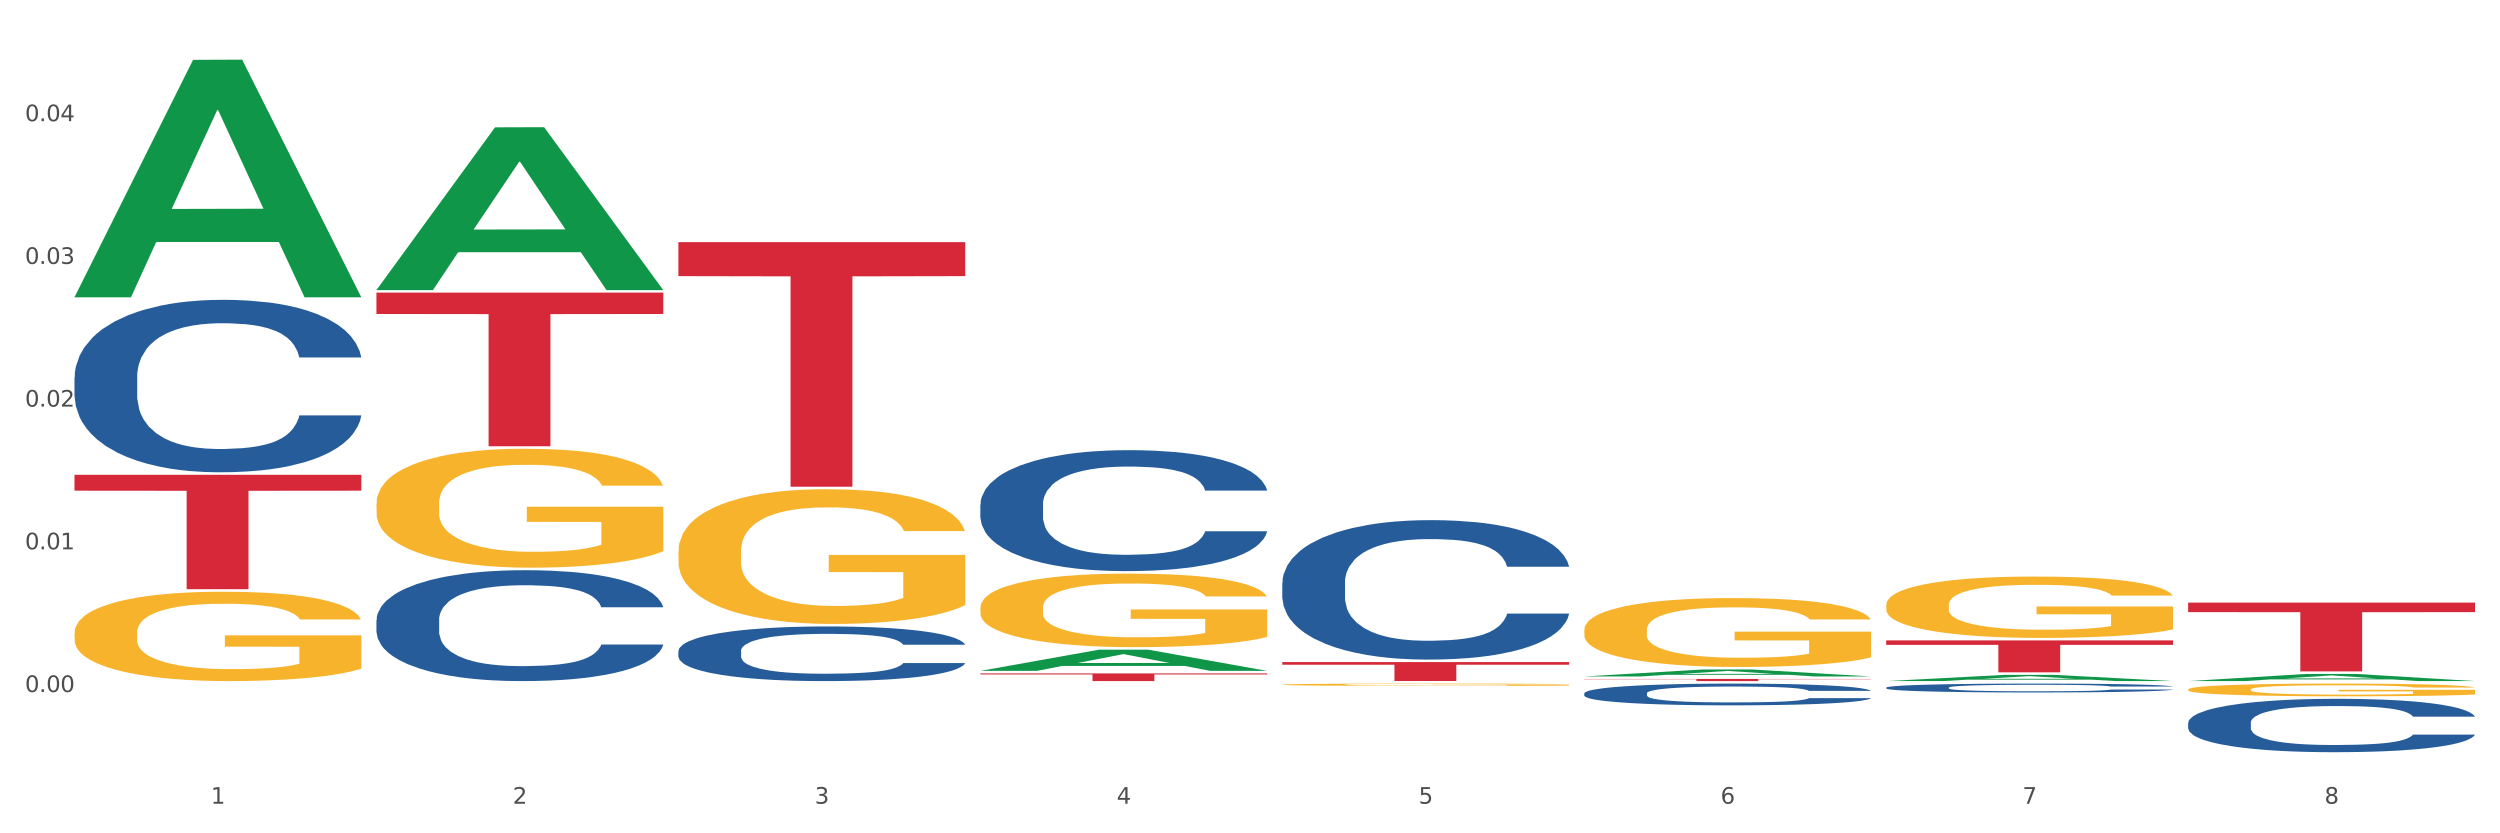 <?xml version="1.0" encoding="utf-8" standalone="no"?>
<!DOCTYPE svg PUBLIC "-//W3C//DTD SVG 1.1//EN"
  "http://www.w3.org/Graphics/SVG/1.1/DTD/svg11.dtd">
<svg xmlns:xlink="http://www.w3.org/1999/xlink" width="1080pt" height="360pt" viewBox="0 0 1080 360" xmlns="http://www.w3.org/2000/svg" version="1.1">
 <rect x="0" y="0" width="1080" height="360" fill="#333333" stroke="none"/>
 <defs>
  <style type="text/css">*{stroke-linejoin: round; stroke-linecap: butt}</style>
 </defs>
 <g id="figure_1">
  <g id="patch_1">
   <path d="M 0 360 
L 1080 360 
L 1080 0 
L 0 0 
z
" style="fill: #ffffff; stroke: #ffffff; stroke-linejoin: miter"/>
  </g>
  <g id="axes_1">
   <g id="matplotlib.axis_1">
    <g id="xtick_1">
     <g id="text_1">
      <!-- 1 -->
      <g style="fill: #4d4d4d" transform="translate(91.082 347.204) scale(0.096 -0.096)">
       <defs>
        <path id="DejaVuSans-31" d="M 794 531 
L 1825 531 
L 1825 4091 
L 703 3866 
L 703 4441 
L 1819 4666 
L 2450 4666 
L 2450 531 
L 3481 531 
L 3481 0 
L 794 0 
L 794 531 
z
" transform="scale(0.016)"/>
       </defs>
       <use xlink:href="#DejaVuSans-31"/>
      </g>
     </g>
    </g>
    <g id="xtick_2">
     <g id="text_2">
      <!-- 2 -->
      <g style="fill: #4d4d4d" transform="translate(221.525 347.204) scale(0.096 -0.096)">
       <defs>
        <path id="DejaVuSans-32" d="M 1228 531 
L 3431 531 
L 3431 0 
L 469 0 
L 469 531 
Q 828 903 1448 1529 
Q 2069 2156 2228 2338 
Q 2531 2678 2651 2914 
Q 2772 3150 2772 3378 
Q 2772 3750 2511 3984 
Q 2250 4219 1831 4219 
Q 1534 4219 1204 4116 
Q 875 4013 500 3803 
L 500 4441 
Q 881 4594 1212 4672 
Q 1544 4750 1819 4750 
Q 2544 4750 2975 4387 
Q 3406 4025 3406 3419 
Q 3406 3131 3298 2873 
Q 3191 2616 2906 2266 
Q 2828 2175 2409 1742 
Q 1991 1309 1228 531 
z
" transform="scale(0.016)"/>
       </defs>
       <use xlink:href="#DejaVuSans-32"/>
      </g>
     </g>
    </g>
    <g id="xtick_3">
     <g id="text_3">
      <!-- 3 -->
      <g style="fill: #4d4d4d" transform="translate(351.968 347.204) scale(0.096 -0.096)">
       <defs>
        <path id="DejaVuSans-33" d="M 2597 2516 
Q 3050 2419 3304 2112 
Q 3559 1806 3559 1356 
Q 3559 666 3084 287 
Q 2609 -91 1734 -91 
Q 1441 -91 1130 -33 
Q 819 25 488 141 
L 488 750 
Q 750 597 1062 519 
Q 1375 441 1716 441 
Q 2309 441 2620 675 
Q 2931 909 2931 1356 
Q 2931 1769 2642 2001 
Q 2353 2234 1838 2234 
L 1294 2234 
L 1294 2753 
L 1863 2753 
Q 2328 2753 2575 2939 
Q 2822 3125 2822 3475 
Q 2822 3834 2567 4026 
Q 2313 4219 1838 4219 
Q 1578 4219 1281 4162 
Q 984 4106 628 3988 
L 628 4550 
Q 988 4650 1302 4700 
Q 1616 4750 1894 4750 
Q 2613 4750 3031 4423 
Q 3450 4097 3450 3541 
Q 3450 3153 3228 2886 
Q 3006 2619 2597 2516 
z
" transform="scale(0.016)"/>
       </defs>
       <use xlink:href="#DejaVuSans-33"/>
      </g>
     </g>
    </g>
    <g id="xtick_4">
     <g id="text_4">
      <!-- 4 -->
      <g style="fill: #4d4d4d" transform="translate(482.412 347.204) scale(0.096 -0.096)">
       <defs>
        <path id="DejaVuSans-34" d="M 2419 4116 
L 825 1625 
L 2419 1625 
L 2419 4116 
z
M 2253 4666 
L 3047 4666 
L 3047 1625 
L 3713 1625 
L 3713 1100 
L 3047 1100 
L 3047 0 
L 2419 0 
L 2419 1100 
L 313 1100 
L 313 1709 
L 2253 4666 
z
" transform="scale(0.016)"/>
       </defs>
       <use xlink:href="#DejaVuSans-34"/>
      </g>
     </g>
    </g>
    <g id="xtick_5">
     <g id="text_5">
      <!-- 5 -->
      <g style="fill: #4d4d4d" transform="translate(612.855 347.204) scale(0.096 -0.096)">
       <defs>
        <path id="DejaVuSans-35" d="M 691 4666 
L 3169 4666 
L 3169 4134 
L 1269 4134 
L 1269 2991 
Q 1406 3038 1543 3061 
Q 1681 3084 1819 3084 
Q 2600 3084 3056 2656 
Q 3513 2228 3513 1497 
Q 3513 744 3044 326 
Q 2575 -91 1722 -91 
Q 1428 -91 1123 -41 
Q 819 9 494 109 
L 494 744 
Q 775 591 1075 516 
Q 1375 441 1709 441 
Q 2250 441 2565 725 
Q 2881 1009 2881 1497 
Q 2881 1984 2565 2268 
Q 2250 2553 1709 2553 
Q 1456 2553 1204 2497 
Q 953 2441 691 2322 
L 691 4666 
z
" transform="scale(0.016)"/>
       </defs>
       <use xlink:href="#DejaVuSans-35"/>
      </g>
     </g>
    </g>
    <g id="xtick_6">
     <g id="text_6">
      <!-- 6 -->
      <g style="fill: #4d4d4d" transform="translate(743.299 347.204) scale(0.096 -0.096)">
       <defs>
        <path id="DejaVuSans-36" d="M 2113 2584 
Q 1688 2584 1439 2293 
Q 1191 2003 1191 1497 
Q 1191 994 1439 701 
Q 1688 409 2113 409 
Q 2538 409 2786 701 
Q 3034 994 3034 1497 
Q 3034 2003 2786 2293 
Q 2538 2584 2113 2584 
z
M 3366 4563 
L 3366 3988 
Q 3128 4100 2886 4159 
Q 2644 4219 2406 4219 
Q 1781 4219 1451 3797 
Q 1122 3375 1075 2522 
Q 1259 2794 1537 2939 
Q 1816 3084 2150 3084 
Q 2853 3084 3261 2657 
Q 3669 2231 3669 1497 
Q 3669 778 3244 343 
Q 2819 -91 2113 -91 
Q 1303 -91 875 529 
Q 447 1150 447 2328 
Q 447 3434 972 4092 
Q 1497 4750 2381 4750 
Q 2619 4750 2861 4703 
Q 3103 4656 3366 4563 
z
" transform="scale(0.016)"/>
       </defs>
       <use xlink:href="#DejaVuSans-36"/>
      </g>
     </g>
    </g>
    <g id="xtick_7">
     <g id="text_7">
      <!-- 7 -->
      <g style="fill: #4d4d4d" transform="translate(873.742 347.204) scale(0.096 -0.096)">
       <defs>
        <path id="DejaVuSans-37" d="M 525 4666 
L 3525 4666 
L 3525 4397 
L 1831 0 
L 1172 0 
L 2766 4134 
L 525 4134 
L 525 4666 
z
" transform="scale(0.016)"/>
       </defs>
       <use xlink:href="#DejaVuSans-37"/>
      </g>
     </g>
    </g>
    <g id="xtick_8">
     <g id="text_8">
      <!-- 8 -->
      <g style="fill: #4d4d4d" transform="translate(1004.185 347.204) scale(0.096 -0.096)">
       <defs>
        <path id="DejaVuSans-38" d="M 2034 2216 
Q 1584 2216 1326 1975 
Q 1069 1734 1069 1313 
Q 1069 891 1326 650 
Q 1584 409 2034 409 
Q 2484 409 2743 651 
Q 3003 894 3003 1313 
Q 3003 1734 2745 1975 
Q 2488 2216 2034 2216 
z
M 1403 2484 
Q 997 2584 770 2862 
Q 544 3141 544 3541 
Q 544 4100 942 4425 
Q 1341 4750 2034 4750 
Q 2731 4750 3128 4425 
Q 3525 4100 3525 3541 
Q 3525 3141 3298 2862 
Q 3072 2584 2669 2484 
Q 3125 2378 3379 2068 
Q 3634 1759 3634 1313 
Q 3634 634 3220 271 
Q 2806 -91 2034 -91 
Q 1263 -91 848 271 
Q 434 634 434 1313 
Q 434 1759 690 2068 
Q 947 2378 1403 2484 
z
M 1172 3481 
Q 1172 3119 1398 2916 
Q 1625 2713 2034 2713 
Q 2441 2713 2670 2916 
Q 2900 3119 2900 3481 
Q 2900 3844 2670 4047 
Q 2441 4250 2034 4250 
Q 1625 4250 1398 4047 
Q 1172 3844 1172 3481 
z
" transform="scale(0.016)"/>
       </defs>
       <use xlink:href="#DejaVuSans-38"/>
      </g>
     </g>
    </g>
    <g id="xtick_9"/>
    <g id="xtick_10"/>
    <g id="xtick_11"/>
    <g id="xtick_12"/>
    <g id="xtick_13"/>
    <g id="xtick_14"/>
    <g id="xtick_15"/>
   </g>
   <g id="matplotlib.axis_2">
    <g id="ytick_1">
     <g id="text_9">
      <!-- 0.00 -->
      <g style="fill: #4d4d4d" transform="translate(10.8 298.958) scale(0.096 -0.096)">
       <defs>
        <path id="DejaVuSans-30" d="M 2034 4250 
Q 1547 4250 1301 3770 
Q 1056 3291 1056 2328 
Q 1056 1369 1301 889 
Q 1547 409 2034 409 
Q 2525 409 2770 889 
Q 3016 1369 3016 2328 
Q 3016 3291 2770 3770 
Q 2525 4250 2034 4250 
z
M 2034 4750 
Q 2819 4750 3233 4129 
Q 3647 3509 3647 2328 
Q 3647 1150 3233 529 
Q 2819 -91 2034 -91 
Q 1250 -91 836 529 
Q 422 1150 422 2328 
Q 422 3509 836 4129 
Q 1250 4750 2034 4750 
z
" transform="scale(0.016)"/>
        <path id="DejaVuSans-2e" d="M 684 794 
L 1344 794 
L 1344 0 
L 684 0 
L 684 794 
z
" transform="scale(0.016)"/>
       </defs>
       <use xlink:href="#DejaVuSans-30"/>
       <use xlink:href="#DejaVuSans-2e" transform="translate(63.623 0)"/>
       <use xlink:href="#DejaVuSans-30" transform="translate(95.41 0)"/>
       <use xlink:href="#DejaVuSans-30" transform="translate(159.033 0)"/>
      </g>
     </g>
    </g>
    <g id="ytick_2">
     <g id="text_10">
      <!-- 0.01 -->
      <g style="fill: #4d4d4d" transform="translate(10.8 237.31) scale(0.096 -0.096)">
       <use xlink:href="#DejaVuSans-30"/>
       <use xlink:href="#DejaVuSans-2e" transform="translate(63.623 0)"/>
       <use xlink:href="#DejaVuSans-30" transform="translate(95.41 0)"/>
       <use xlink:href="#DejaVuSans-31" transform="translate(159.033 0)"/>
      </g>
     </g>
    </g>
    <g id="ytick_3">
     <g id="text_11">
      <!-- 0.02 -->
      <g style="fill: #4d4d4d" transform="translate(10.8 175.661) scale(0.096 -0.096)">
       <use xlink:href="#DejaVuSans-30"/>
       <use xlink:href="#DejaVuSans-2e" transform="translate(63.623 0)"/>
       <use xlink:href="#DejaVuSans-30" transform="translate(95.41 0)"/>
       <use xlink:href="#DejaVuSans-32" transform="translate(159.033 0)"/>
      </g>
     </g>
    </g>
    <g id="ytick_4">
     <g id="text_12">
      <!-- 0.03 -->
      <g style="fill: #4d4d4d" transform="translate(10.8 114.013) scale(0.096 -0.096)">
       <use xlink:href="#DejaVuSans-30"/>
       <use xlink:href="#DejaVuSans-2e" transform="translate(63.623 0)"/>
       <use xlink:href="#DejaVuSans-30" transform="translate(95.41 0)"/>
       <use xlink:href="#DejaVuSans-33" transform="translate(159.033 0)"/>
      </g>
     </g>
    </g>
    <g id="ytick_5">
     <g id="text_13">
      <!-- 0.04 -->
      <g style="fill: #4d4d4d" transform="translate(10.8 52.364) scale(0.096 -0.096)">
       <use xlink:href="#DejaVuSans-30"/>
       <use xlink:href="#DejaVuSans-2e" transform="translate(63.623 0)"/>
       <use xlink:href="#DejaVuSans-30" transform="translate(95.41 0)"/>
       <use xlink:href="#DejaVuSans-34" transform="translate(159.033 0)"/>
      </g>
     </g>
    </g>
    <g id="ytick_6"/>
    <g id="ytick_7"/>
    <g id="ytick_8"/>
    <g id="ytick_9"/>
    <g id="ytick_10"/>
    <g id="ytick_11"/>
   </g>
   <g id="PolyCollection_1">
    <path d="M 32.175 128.25 
L 32.303 128.154 
L 83.404 25.856 
L 104.611 25.759 
L 156.096 128.443 
L 131.567 128.443 
L 120.453 104.532 
L 67.691 104.532 
L 67.307 104.918 
L 56.576 128.443 
L 32.175 128.443 
L 32.175 128.25 
L 74.334 90.262 
L 113.81 90.166 
L 94.263 47.646 
L 94.008 47.453 
L 93.752 47.742 
L 74.206 90.166 
L 74.334 90.262 
L 32.175 128.25 
z
" clip-path="url(#p596eb2e05b)" style="fill: #109648"/>
    <path d="M 162.618 126.412 
L 286.54 126.412 
L 286.54 135.636 
L 237.793 135.698 
L 237.793 192.785 
L 211.071 192.785 
L 211.071 135.698 
L 162.618 135.636 
L 162.618 126.474 
L 162.618 126.412 
z
" clip-path="url(#p596eb2e05b)" style="fill: #d62839"/>
    <path d="M 293.062 104.605 
L 416.983 104.605 
L 416.983 119.288 
L 368.237 119.387 
L 368.237 210.261 
L 341.514 210.261 
L 341.514 119.387 
L 293.062 119.288 
L 293.062 104.704 
L 293.062 104.605 
z
" clip-path="url(#p596eb2e05b)" style="fill: #d62839"/>
    <path d="M 423.505 290.904 
L 547.426 290.904 
L 547.426 291.367 
L 498.68 291.37 
L 498.68 294.233 
L 471.958 294.233 
L 471.958 291.37 
L 423.505 291.367 
L 423.505 290.907 
L 423.505 290.904 
z
" clip-path="url(#p596eb2e05b)" style="fill: #d62839"/>
    <path d="M 553.949 286.024 
L 677.87 286.024 
L 677.87 287.157 
L 629.124 287.165 
L 629.124 294.179 
L 602.401 294.179 
L 602.401 287.165 
L 553.949 287.157 
L 553.949 286.032 
L 553.949 286.024 
z
" clip-path="url(#p596eb2e05b)" style="fill: #d62839"/>
    <path d="M 684.392 293.305 
L 808.313 293.305 
L 808.313 293.434 
L 759.567 293.435 
L 759.567 294.233 
L 732.845 294.233 
L 732.845 293.435 
L 684.392 293.434 
L 684.392 293.306 
L 684.392 293.305 
z
" clip-path="url(#p596eb2e05b)" style="fill: #d62839"/>
    <path d="M 945.279 260.311 
L 1069.2 260.311 
L 1069.2 264.443 
L 1020.454 264.471 
L 1020.454 290.049 
L 993.731 290.049 
L 993.731 264.471 
L 945.279 264.443 
L 945.279 260.339 
L 945.279 260.311 
z
" clip-path="url(#p596eb2e05b)" style="fill: #d62839"/>
    <path d="M 32.175 273.463 
L 32.321 273.428 
L 32.321 272.158 
L 32.614 271.065 
L 34.077 268.42 
L 36.272 266.234 
L 37.881 265.07 
L 39.49 264.118 
L 41.392 263.166 
L 43.733 262.179 
L 47.976 260.733 
L 50.61 259.992 
L 53.828 259.217 
L 59.681 258.088 
L 63.923 257.453 
L 68.313 256.924 
L 75.482 256.29 
L 80.163 256.008 
L 85.138 255.796 
L 91.136 255.655 
L 95.672 255.62 
L 105.621 255.726 
L 114.106 256.043 
L 118.203 256.29 
L 123.47 256.713 
L 126.25 256.995 
L 130.785 257.559 
L 135.467 258.3 
L 138.686 258.934 
L 143.514 260.133 
L 147.172 261.332 
L 150.537 262.813 
L 152.292 263.836 
L 153.609 264.788 
L 154.779 265.881 
L 155.95 267.609 
L 129.615 267.609 
L 128.591 266.375 
L 126.981 265.211 
L 124.64 264.083 
L 122.592 263.378 
L 119.081 262.496 
L 115.862 261.932 
L 112.497 261.509 
L 108.4 261.156 
L 105.182 260.98 
L 100.646 260.839 
L 91.722 260.874 
L 85.723 261.156 
L 81.626 261.509 
L 78.993 261.826 
L 76.652 262.179 
L 74.019 262.672 
L 70.946 263.413 
L 68.752 264.083 
L 66.557 264.929 
L 64.801 265.776 
L 63.192 266.763 
L 61.875 267.821 
L 60.851 268.914 
L 59.973 270.254 
L 59.242 272.476 
L 59.242 277.307 
L 59.534 278.4 
L 60.266 279.846 
L 61.144 280.939 
L 62.607 282.244 
L 63.923 283.125 
L 66.411 284.395 
L 69.19 285.452 
L 71.385 286.122 
L 73.58 286.687 
L 77.384 287.462 
L 81.626 288.097 
L 85.284 288.485 
L 90.259 288.838 
L 93.624 288.979 
L 96.55 289.049 
L 103.719 289.049 
L 108.839 288.944 
L 114.545 288.697 
L 118.934 288.379 
L 122.592 287.991 
L 126.689 287.357 
L 129.322 286.757 
L 129.322 279.387 
L 97.135 279.352 
L 97.135 274.45 
L 156.096 274.45 
L 156.096 288.838 
L 153.609 289.578 
L 150.829 290.248 
L 147.903 290.848 
L 143.514 291.588 
L 138.247 292.294 
L 133.565 292.787 
L 128.591 293.21 
L 122.738 293.598 
L 115.131 293.951 
L 110.449 294.092 
L 104.596 294.198 
L 97.72 294.233 
L 91.722 294.162 
L 85.869 293.986 
L 79.724 293.669 
L 73.726 293.21 
L 69.19 292.752 
L 64.655 292.188 
L 59.827 291.447 
L 56.023 290.742 
L 53.097 290.107 
L 49.878 289.296 
L 46.367 288.238 
L 43.733 287.286 
L 41.392 286.299 
L 38.905 285.029 
L 37.149 283.936 
L 35.394 282.561 
L 34.37 281.538 
L 33.199 279.951 
L 32.321 277.73 
L 32.175 273.463 
z
" clip-path="url(#p596eb2e05b)" style="fill: #f7b32b"/>
    <path d="M 945.279 312.247 
L 945.425 312.225 
L 945.425 311.636 
L 945.865 310.835 
L 947.476 309.36 
L 949.527 308.244 
L 953.042 306.938 
L 954.946 306.39 
L 957.437 305.779 
L 962.563 304.789 
L 968.422 303.946 
L 972.524 303.483 
L 975.6 303.188 
L 982.484 302.661 
L 986.439 302.43 
L 990.541 302.24 
L 994.056 302.114 
L 999.915 301.966 
L 1004.603 301.903 
L 1010.022 301.882 
L 1014.563 301.903 
L 1020.569 301.987 
L 1029.358 302.24 
L 1032.727 302.387 
L 1037.268 302.64 
L 1041.955 302.977 
L 1045.763 303.314 
L 1050.158 303.799 
L 1054.699 304.431 
L 1059.093 305.231 
L 1062.169 305.969 
L 1064.659 306.748 
L 1066.856 307.696 
L 1068.468 308.728 
L 1069.2 309.592 
L 1042.394 309.592 
L 1041.662 308.813 
L 1040.197 307.97 
L 1038.732 307.401 
L 1037.121 306.938 
L 1034.631 306.411 
L 1032.434 306.074 
L 1028.772 305.674 
L 1025.403 305.421 
L 1022.62 305.274 
L 1019.251 305.147 
L 1012.073 305.021 
L 1006.946 305.021 
L 1003.724 305.063 
L 999.769 305.168 
L 996.4 305.316 
L 992.445 305.568 
L 989.369 305.842 
L 986.293 306.2 
L 984.535 306.453 
L 981.899 306.917 
L 980.141 307.296 
L 977.797 307.949 
L 976.479 308.412 
L 974.135 309.613 
L 973.11 310.498 
L 972.67 311.109 
L 972.377 311.783 
L 972.377 315.069 
L 973.256 316.544 
L 973.989 317.176 
L 975.16 317.892 
L 977.358 318.819 
L 980.58 319.725 
L 983.949 320.378 
L 986.732 320.778 
L 989.369 321.073 
L 992.006 321.305 
L 995.228 321.516 
L 997.865 321.642 
L 1001.82 321.768 
L 1006.507 321.832 
L 1010.169 321.832 
L 1017.639 321.726 
L 1021.008 321.621 
L 1024.231 321.474 
L 1027.746 321.242 
L 1030.53 320.989 
L 1032.141 320.799 
L 1034.777 320.399 
L 1036.828 319.978 
L 1038.586 319.493 
L 1039.758 319.072 
L 1041.076 318.44 
L 1042.101 317.724 
L 1042.394 317.345 
L 1069.2 317.345 
L 1068.614 318.103 
L 1067.589 318.84 
L 1065.538 319.83 
L 1063.927 320.399 
L 1061.437 321.094 
L 1058.8 321.684 
L 1055.138 322.337 
L 1051.769 322.822 
L 1048.254 323.243 
L 1044.445 323.622 
L 1037.561 324.149 
L 1035.07 324.296 
L 1029.797 324.549 
L 1025.696 324.697 
L 1019.69 324.844 
L 1013.538 324.928 
L 1007.093 324.95 
L 1001.38 324.907 
L 995.082 324.781 
L 991.127 324.655 
L 986.732 324.465 
L 981.606 324.17 
L 976.772 323.812 
L 972.231 323.391 
L 967.983 322.906 
L 964.028 322.358 
L 958.901 321.452 
L 955.093 320.568 
L 952.31 319.746 
L 950.406 319.051 
L 948.501 318.166 
L 947.476 317.555 
L 945.865 316.081 
L 945.279 314.711 
L 945.279 312.247 
z
" clip-path="url(#p596eb2e05b)" style="fill: #255c99"/>
    <path d="M 814.835 297.033 
L 814.982 297.03 
L 814.982 296.932 
L 815.421 296.799 
L 817.033 296.554 
L 819.083 296.368 
L 822.599 296.151 
L 824.503 296.06 
L 826.993 295.959 
L 832.12 295.794 
L 837.979 295.654 
L 842.08 295.577 
L 845.157 295.528 
L 852.041 295.441 
L 855.996 295.402 
L 860.097 295.371 
L 863.613 295.35 
L 869.472 295.325 
L 874.159 295.315 
L 879.579 295.311 
L 884.12 295.315 
L 890.126 295.329 
L 898.914 295.371 
L 902.283 295.395 
L 906.824 295.437 
L 911.512 295.493 
L 915.32 295.549 
L 919.714 295.63 
L 924.255 295.735 
L 928.65 295.868 
L 931.726 295.99 
L 934.216 296.12 
L 936.413 296.277 
L 938.024 296.449 
L 938.757 296.592 
L 911.951 296.592 
L 911.219 296.463 
L 909.754 296.323 
L 908.289 296.228 
L 906.678 296.151 
L 904.188 296.064 
L 901.99 296.008 
L 898.328 295.941 
L 894.959 295.899 
L 892.176 295.875 
L 888.807 295.854 
L 881.63 295.833 
L 876.503 295.833 
L 873.28 295.84 
L 869.326 295.857 
L 865.957 295.882 
L 862.002 295.924 
L 858.926 295.969 
L 855.849 296.029 
L 854.092 296.071 
L 851.455 296.148 
L 849.697 296.211 
L 847.354 296.319 
L 846.035 296.396 
L 843.692 296.596 
L 842.666 296.743 
L 842.227 296.844 
L 841.934 296.956 
L 841.934 297.503 
L 842.813 297.748 
L 843.545 297.853 
L 844.717 297.972 
L 846.914 298.126 
L 850.137 298.276 
L 853.506 298.385 
L 856.289 298.451 
L 858.926 298.5 
L 861.562 298.539 
L 864.785 298.574 
L 867.421 298.595 
L 871.376 298.616 
L 876.064 298.626 
L 879.726 298.626 
L 887.196 298.609 
L 890.565 298.591 
L 893.788 298.567 
L 897.303 298.528 
L 900.086 298.486 
L 901.697 298.455 
L 904.334 298.388 
L 906.385 298.318 
L 908.142 298.238 
L 909.314 298.168 
L 910.633 298.063 
L 911.658 297.944 
L 911.951 297.881 
L 938.757 297.881 
L 938.171 298.007 
L 937.145 298.129 
L 935.095 298.294 
L 933.483 298.388 
L 930.993 298.504 
L 928.357 298.602 
L 924.695 298.71 
L 921.326 298.791 
L 917.81 298.861 
L 914.002 298.924 
L 907.117 299.011 
L 904.627 299.036 
L 899.354 299.078 
L 895.252 299.102 
L 889.247 299.127 
L 883.095 299.141 
L 876.65 299.144 
L 870.937 299.137 
L 864.638 299.116 
L 860.683 299.095 
L 856.289 299.064 
L 851.162 299.015 
L 846.328 298.955 
L 841.788 298.885 
L 837.54 298.805 
L 833.585 298.714 
L 828.458 298.563 
L 824.649 298.416 
L 821.866 298.28 
L 819.962 298.164 
L 818.058 298.017 
L 817.033 297.916 
L 815.421 297.671 
L 814.835 297.443 
L 814.835 297.033 
z
" clip-path="url(#p596eb2e05b)" style="fill: #255c99"/>
    <path d="M 684.392 299.532 
L 684.538 299.523 
L 684.538 299.283 
L 684.978 298.957 
L 686.589 298.356 
L 688.64 297.902 
L 692.155 297.37 
L 694.06 297.147 
L 696.55 296.898 
L 701.677 296.495 
L 707.536 296.152 
L 711.637 295.963 
L 714.713 295.843 
L 721.598 295.629 
L 725.553 295.534 
L 729.654 295.457 
L 733.169 295.406 
L 739.029 295.346 
L 743.716 295.32 
L 749.136 295.311 
L 753.677 295.32 
L 759.682 295.354 
L 768.471 295.457 
L 771.84 295.517 
L 776.381 295.62 
L 781.068 295.757 
L 784.877 295.895 
L 789.271 296.092 
L 793.812 296.349 
L 798.206 296.675 
L 801.282 296.975 
L 803.772 297.293 
L 805.97 297.679 
L 807.581 298.099 
L 808.313 298.451 
L 781.508 298.451 
L 780.775 298.133 
L 779.31 297.79 
L 777.846 297.559 
L 776.234 297.37 
L 773.744 297.155 
L 771.547 297.018 
L 767.885 296.855 
L 764.516 296.752 
L 761.733 296.692 
L 758.364 296.641 
L 751.186 296.589 
L 746.06 296.589 
L 742.837 296.606 
L 738.882 296.649 
L 735.513 296.709 
L 731.558 296.812 
L 728.482 296.924 
L 725.406 297.07 
L 723.648 297.173 
L 721.012 297.361 
L 719.254 297.516 
L 716.91 297.782 
L 715.592 297.97 
L 713.248 298.459 
L 712.223 298.82 
L 711.784 299.068 
L 711.491 299.343 
L 711.491 300.681 
L 712.369 301.281 
L 713.102 301.539 
L 714.274 301.83 
L 716.471 302.208 
L 719.693 302.577 
L 723.062 302.843 
L 725.846 303.006 
L 728.482 303.126 
L 731.119 303.22 
L 734.341 303.306 
L 736.978 303.357 
L 740.933 303.409 
L 745.62 303.434 
L 749.282 303.434 
L 756.753 303.392 
L 760.122 303.349 
L 763.344 303.289 
L 766.86 303.194 
L 769.643 303.091 
L 771.254 303.014 
L 773.891 302.851 
L 775.941 302.68 
L 777.699 302.482 
L 778.871 302.311 
L 780.189 302.053 
L 781.215 301.762 
L 781.508 301.607 
L 808.313 301.607 
L 807.727 301.916 
L 806.702 302.216 
L 804.651 302.62 
L 803.04 302.851 
L 800.55 303.134 
L 797.913 303.374 
L 794.251 303.64 
L 790.882 303.838 
L 787.367 304.009 
L 783.558 304.164 
L 776.674 304.378 
L 774.184 304.438 
L 768.91 304.541 
L 764.809 304.601 
L 758.803 304.661 
L 752.651 304.695 
L 746.206 304.704 
L 740.493 304.687 
L 734.195 304.635 
L 730.24 304.584 
L 725.846 304.507 
L 720.719 304.387 
L 715.885 304.241 
L 711.344 304.069 
L 707.096 303.872 
L 703.141 303.649 
L 698.015 303.28 
L 694.206 302.92 
L 691.423 302.585 
L 689.519 302.302 
L 687.615 301.942 
L 686.589 301.693 
L 684.978 301.093 
L 684.392 300.535 
L 684.392 299.532 
z
" clip-path="url(#p596eb2e05b)" style="fill: #255c99"/>
    <path d="M 553.949 251.769 
L 554.095 251.714 
L 554.095 250.173 
L 554.535 248.082 
L 556.146 244.231 
L 558.196 241.315 
L 561.712 237.904 
L 563.616 236.473 
L 566.106 234.878 
L 571.233 232.292 
L 577.092 230.091 
L 581.194 228.88 
L 584.27 228.11 
L 591.154 226.735 
L 595.109 226.129 
L 599.211 225.634 
L 602.726 225.304 
L 608.585 224.919 
L 613.273 224.754 
L 618.692 224.699 
L 623.233 224.754 
L 629.239 224.974 
L 638.028 225.634 
L 641.397 226.019 
L 645.937 226.68 
L 650.625 227.56 
L 654.433 228.44 
L 658.828 229.706 
L 663.368 231.356 
L 667.763 233.447 
L 670.839 235.373 
L 673.329 237.409 
L 675.526 239.884 
L 677.137 242.58 
L 677.87 244.836 
L 651.064 244.836 
L 650.332 242.801 
L 648.867 240.6 
L 647.402 239.114 
L 645.791 237.904 
L 643.301 236.528 
L 641.104 235.648 
L 637.442 234.602 
L 634.073 233.942 
L 631.289 233.557 
L 627.92 233.227 
L 620.743 232.897 
L 615.616 232.897 
L 612.394 233.007 
L 608.439 233.282 
L 605.07 233.667 
L 601.115 234.327 
L 598.039 235.043 
L 594.963 235.978 
L 593.205 236.638 
L 590.568 237.849 
L 588.811 238.839 
L 586.467 240.545 
L 585.149 241.755 
L 582.805 244.891 
L 581.78 247.202 
L 581.34 248.798 
L 581.047 250.558 
L 581.047 259.142 
L 581.926 262.993 
L 582.658 264.644 
L 583.83 266.514 
L 586.027 268.935 
L 589.25 271.301 
L 592.619 273.007 
L 595.402 274.052 
L 598.039 274.822 
L 600.675 275.428 
L 603.898 275.978 
L 606.535 276.308 
L 610.489 276.638 
L 615.177 276.803 
L 618.839 276.803 
L 626.309 276.528 
L 629.678 276.253 
L 632.901 275.868 
L 636.416 275.262 
L 639.199 274.602 
L 640.811 274.107 
L 643.447 273.062 
L 645.498 271.961 
L 647.256 270.696 
L 648.428 269.595 
L 649.746 267.945 
L 650.771 266.074 
L 651.064 265.084 
L 677.87 265.084 
L 677.284 267.064 
L 676.259 268.99 
L 674.208 271.576 
L 672.597 273.062 
L 670.106 274.877 
L 667.47 276.418 
L 663.808 278.124 
L 660.439 279.389 
L 656.923 280.489 
L 653.115 281.48 
L 646.23 282.855 
L 643.74 283.24 
L 638.467 283.901 
L 634.366 284.286 
L 628.36 284.671 
L 622.208 284.891 
L 615.763 284.946 
L 610.05 284.836 
L 603.751 284.506 
L 599.797 284.176 
L 595.402 283.681 
L 590.275 282.91 
L 585.442 281.975 
L 580.901 280.875 
L 576.653 279.609 
L 572.698 278.179 
L 567.571 275.813 
L 563.763 273.502 
L 560.98 271.356 
L 559.075 269.54 
L 557.171 267.23 
L 556.146 265.634 
L 554.535 261.782 
L 553.949 258.206 
L 553.949 251.769 
z
" clip-path="url(#p596eb2e05b)" style="fill: #255c99"/>
    <path d="M 423.505 217.948 
L 423.652 217.9 
L 423.652 216.564 
L 424.091 214.75 
L 425.702 211.41 
L 427.753 208.881 
L 431.269 205.922 
L 433.173 204.682 
L 435.663 203.298 
L 440.79 201.055 
L 446.649 199.146 
L 450.75 198.097 
L 453.826 197.428 
L 460.711 196.236 
L 464.666 195.711 
L 468.767 195.281 
L 472.283 194.995 
L 478.142 194.661 
L 482.829 194.518 
L 488.249 194.47 
L 492.79 194.518 
L 498.795 194.709 
L 507.584 195.281 
L 510.953 195.615 
L 515.494 196.188 
L 520.181 196.951 
L 523.99 197.715 
L 528.384 198.812 
L 532.925 200.244 
L 537.319 202.057 
L 540.395 203.727 
L 542.886 205.493 
L 545.083 207.64 
L 546.694 209.979 
L 547.426 211.935 
L 520.621 211.935 
L 519.888 210.169 
L 518.424 208.261 
L 516.959 206.972 
L 515.348 205.922 
L 512.857 204.729 
L 510.66 203.966 
L 506.998 203.059 
L 503.629 202.487 
L 500.846 202.153 
L 497.477 201.866 
L 490.3 201.58 
L 485.173 201.58 
L 481.95 201.675 
L 477.995 201.914 
L 474.626 202.248 
L 470.671 202.821 
L 467.595 203.441 
L 464.519 204.252 
L 462.762 204.825 
L 460.125 205.875 
L 458.367 206.734 
L 456.024 208.213 
L 454.705 209.263 
L 452.362 211.983 
L 451.336 213.987 
L 450.897 215.371 
L 450.604 216.898 
L 450.604 224.342 
L 451.483 227.682 
L 452.215 229.114 
L 453.387 230.736 
L 455.584 232.836 
L 458.807 234.888 
L 462.176 236.367 
L 464.959 237.274 
L 467.595 237.942 
L 470.232 238.467 
L 473.455 238.944 
L 476.091 239.23 
L 480.046 239.517 
L 484.733 239.66 
L 488.395 239.66 
L 495.866 239.421 
L 499.235 239.183 
L 502.457 238.849 
L 505.973 238.324 
L 508.756 237.751 
L 510.367 237.321 
L 513.004 236.415 
L 515.055 235.46 
L 516.812 234.363 
L 517.984 233.409 
L 519.302 231.977 
L 520.328 230.355 
L 520.621 229.496 
L 547.426 229.496 
L 546.84 231.213 
L 545.815 232.884 
L 543.764 235.126 
L 542.153 236.415 
L 539.663 237.99 
L 537.026 239.326 
L 533.364 240.805 
L 529.995 241.903 
L 526.48 242.857 
L 522.671 243.716 
L 515.787 244.909 
L 513.297 245.243 
L 508.024 245.815 
L 503.922 246.149 
L 497.917 246.484 
L 491.764 246.674 
L 485.319 246.722 
L 479.607 246.627 
L 473.308 246.34 
L 469.353 246.054 
L 464.959 245.625 
L 459.832 244.957 
L 454.998 244.145 
L 450.457 243.191 
L 446.209 242.093 
L 442.255 240.853 
L 437.128 238.801 
L 433.319 236.797 
L 430.536 234.936 
L 428.632 233.361 
L 426.728 231.357 
L 425.702 229.973 
L 424.091 226.632 
L 423.505 223.531 
L 423.505 217.948 
z
" clip-path="url(#p596eb2e05b)" style="fill: #255c99"/>
    <path d="M 293.062 281.233 
L 293.208 281.211 
L 293.208 280.608 
L 293.648 279.789 
L 295.259 278.279 
L 297.31 277.137 
L 300.825 275.8 
L 302.729 275.24 
L 305.22 274.614 
L 310.346 273.601 
L 316.205 272.739 
L 320.307 272.264 
L 323.383 271.963 
L 330.267 271.424 
L 334.222 271.187 
L 338.324 270.992 
L 341.839 270.863 
L 347.698 270.712 
L 352.386 270.648 
L 357.806 270.626 
L 362.346 270.648 
L 368.352 270.734 
L 377.141 270.992 
L 380.51 271.143 
L 385.051 271.402 
L 389.738 271.747 
L 393.546 272.092 
L 397.941 272.588 
L 402.482 273.235 
L 406.876 274.054 
L 409.952 274.808 
L 412.442 275.606 
L 414.639 276.576 
L 416.251 277.633 
L 416.983 278.517 
L 390.177 278.517 
L 389.445 277.719 
L 387.98 276.857 
L 386.515 276.274 
L 384.904 275.8 
L 382.414 275.261 
L 380.217 274.916 
L 376.555 274.507 
L 373.186 274.248 
L 370.403 274.097 
L 367.034 273.968 
L 359.856 273.838 
L 354.729 273.838 
L 351.507 273.881 
L 347.552 273.989 
L 344.183 274.14 
L 340.228 274.399 
L 337.152 274.679 
L 334.076 275.046 
L 332.318 275.304 
L 329.682 275.779 
L 327.924 276.167 
L 325.58 276.835 
L 324.262 277.309 
L 321.918 278.538 
L 320.893 279.444 
L 320.453 280.069 
L 320.16 280.759 
L 320.16 284.122 
L 321.039 285.631 
L 321.772 286.278 
L 322.944 287.011 
L 325.141 287.959 
L 328.363 288.886 
L 331.732 289.555 
L 334.515 289.964 
L 337.152 290.266 
L 339.789 290.503 
L 343.011 290.719 
L 345.648 290.848 
L 349.603 290.978 
L 354.29 291.042 
L 357.952 291.042 
L 365.422 290.934 
L 368.791 290.827 
L 372.014 290.676 
L 375.529 290.439 
L 378.313 290.18 
L 379.924 289.986 
L 382.56 289.576 
L 384.611 289.145 
L 386.369 288.649 
L 387.541 288.218 
L 388.859 287.571 
L 389.884 286.838 
L 390.177 286.45 
L 416.983 286.45 
L 416.397 287.226 
L 415.372 287.981 
L 413.321 288.994 
L 411.71 289.576 
L 409.22 290.288 
L 406.583 290.891 
L 402.921 291.56 
L 399.552 292.056 
L 396.037 292.487 
L 392.228 292.875 
L 385.344 293.414 
L 382.853 293.565 
L 377.58 293.823 
L 373.479 293.974 
L 367.473 294.125 
L 361.321 294.211 
L 354.876 294.233 
L 349.163 294.19 
L 342.865 294.061 
L 338.91 293.931 
L 334.515 293.737 
L 329.389 293.435 
L 324.555 293.069 
L 320.014 292.638 
L 315.766 292.142 
L 311.811 291.581 
L 306.684 290.654 
L 302.876 289.749 
L 300.093 288.908 
L 298.189 288.197 
L 296.284 287.291 
L 295.259 286.666 
L 293.648 285.157 
L 293.062 283.755 
L 293.062 281.233 
z
" clip-path="url(#p596eb2e05b)" style="fill: #255c99"/>
    <path d="M 162.618 267.851 
L 162.765 267.807 
L 162.765 266.582 
L 163.204 264.92 
L 164.816 261.857 
L 166.866 259.538 
L 170.382 256.826 
L 172.286 255.688 
L 174.776 254.419 
L 179.903 252.363 
L 185.762 250.613 
L 189.863 249.65 
L 192.94 249.038 
L 199.824 247.944 
L 203.779 247.463 
L 207.88 247.069 
L 211.396 246.806 
L 217.255 246.5 
L 221.942 246.369 
L 227.362 246.325 
L 231.903 246.369 
L 237.909 246.544 
L 246.697 247.069 
L 250.066 247.375 
L 254.607 247.9 
L 259.295 248.6 
L 263.103 249.3 
L 267.497 250.307 
L 272.038 251.619 
L 276.433 253.282 
L 279.509 254.813 
L 281.999 256.432 
L 284.196 258.401 
L 285.807 260.544 
L 286.54 262.338 
L 259.734 262.338 
L 259.002 260.719 
L 257.537 258.969 
L 256.072 257.788 
L 254.461 256.826 
L 251.971 255.732 
L 249.773 255.032 
L 246.111 254.2 
L 242.742 253.675 
L 239.959 253.369 
L 236.59 253.107 
L 229.413 252.844 
L 224.286 252.844 
L 221.064 252.932 
L 217.109 253.15 
L 213.74 253.457 
L 209.785 253.982 
L 206.709 254.55 
L 203.633 255.294 
L 201.875 255.819 
L 199.238 256.782 
L 197.48 257.569 
L 195.137 258.926 
L 193.818 259.888 
L 191.475 262.382 
L 190.449 264.22 
L 190.01 265.488 
L 189.717 266.888 
L 189.717 273.714 
L 190.596 276.776 
L 191.328 278.089 
L 192.5 279.576 
L 194.697 281.501 
L 197.92 283.383 
L 201.289 284.739 
L 204.072 285.57 
L 206.709 286.183 
L 209.345 286.664 
L 212.568 287.102 
L 215.204 287.364 
L 219.159 287.627 
L 223.847 287.758 
L 227.509 287.758 
L 234.979 287.539 
L 238.348 287.32 
L 241.571 287.014 
L 245.086 286.533 
L 247.869 286.008 
L 249.48 285.614 
L 252.117 284.783 
L 254.168 283.908 
L 255.926 282.901 
L 257.097 282.026 
L 258.416 280.714 
L 259.441 279.226 
L 259.734 278.439 
L 286.54 278.439 
L 285.954 280.014 
L 284.928 281.545 
L 282.878 283.601 
L 281.266 284.783 
L 278.776 286.227 
L 276.14 287.452 
L 272.478 288.808 
L 269.109 289.814 
L 265.593 290.689 
L 261.785 291.477 
L 254.9 292.57 
L 252.41 292.877 
L 247.137 293.402 
L 243.035 293.708 
L 237.03 294.014 
L 230.878 294.189 
L 224.433 294.233 
L 218.72 294.146 
L 212.421 293.883 
L 208.466 293.62 
L 204.072 293.227 
L 198.945 292.614 
L 194.111 291.87 
L 189.571 290.995 
L 185.323 289.989 
L 181.368 288.852 
L 176.241 286.97 
L 172.432 285.133 
L 169.649 283.426 
L 167.745 281.983 
L 165.841 280.145 
L 164.816 278.876 
L 163.204 275.814 
L 162.618 272.97 
L 162.618 267.851 
z
" clip-path="url(#p596eb2e05b)" style="fill: #255c99"/>
    <path d="M 32.175 162.999 
L 32.321 162.931 
L 32.321 161.026 
L 32.761 158.44 
L 34.372 153.677 
L 36.423 150.071 
L 39.938 145.852 
L 41.843 144.083 
L 44.333 142.109 
L 49.46 138.911 
L 55.319 136.19 
L 59.42 134.693 
L 62.496 133.74 
L 69.381 132.039 
L 73.336 131.291 
L 77.437 130.678 
L 80.953 130.27 
L 86.812 129.794 
L 91.499 129.589 
L 96.919 129.521 
L 101.46 129.589 
L 107.465 129.862 
L 116.254 130.678 
L 119.623 131.154 
L 124.164 131.971 
L 128.851 133.06 
L 132.66 134.148 
L 137.054 135.713 
L 141.595 137.755 
L 145.989 140.34 
L 149.065 142.722 
L 151.555 145.239 
L 153.753 148.301 
L 155.364 151.636 
L 156.096 154.425 
L 129.291 154.425 
L 128.558 151.908 
L 127.093 149.186 
L 125.629 147.349 
L 124.017 145.852 
L 121.527 144.151 
L 119.33 143.062 
L 115.668 141.769 
L 112.299 140.953 
L 109.516 140.476 
L 106.147 140.068 
L 98.969 139.66 
L 93.843 139.66 
L 90.62 139.796 
L 86.665 140.136 
L 83.296 140.613 
L 79.341 141.429 
L 76.265 142.314 
L 73.189 143.47 
L 71.431 144.287 
L 68.795 145.784 
L 67.037 147.009 
L 64.693 149.118 
L 63.375 150.615 
L 61.031 154.493 
L 60.006 157.351 
L 59.567 159.325 
L 59.274 161.502 
L 59.274 172.117 
L 60.152 176.88 
L 60.885 178.921 
L 62.057 181.235 
L 64.254 184.229 
L 67.476 187.154 
L 70.845 189.264 
L 73.629 190.557 
L 76.265 191.509 
L 78.902 192.258 
L 82.124 192.938 
L 84.761 193.346 
L 88.716 193.755 
L 93.403 193.959 
L 97.065 193.959 
L 104.536 193.619 
L 107.905 193.278 
L 111.127 192.802 
L 114.643 192.054 
L 117.426 191.237 
L 119.037 190.625 
L 121.674 189.332 
L 123.724 187.971 
L 125.482 186.406 
L 126.654 185.045 
L 127.972 183.004 
L 128.998 180.69 
L 129.291 179.465 
L 156.096 179.465 
L 155.51 181.915 
L 154.485 184.297 
L 152.434 187.495 
L 150.823 189.332 
L 148.333 191.577 
L 145.696 193.483 
L 142.034 195.592 
L 138.665 197.157 
L 135.15 198.518 
L 131.341 199.743 
L 124.457 201.444 
L 121.967 201.92 
L 116.693 202.736 
L 112.592 203.213 
L 106.586 203.689 
L 100.434 203.961 
L 93.989 204.029 
L 88.276 203.893 
L 81.978 203.485 
L 78.023 203.077 
L 73.629 202.464 
L 68.502 201.512 
L 63.668 200.355 
L 59.127 198.994 
L 54.879 197.429 
L 50.924 195.66 
L 45.798 192.734 
L 41.989 189.876 
L 39.206 187.222 
L 37.302 184.977 
L 35.398 182.119 
L 34.372 180.146 
L 32.761 175.383 
L 32.175 170.96 
L 32.175 162.999 
z
" clip-path="url(#p596eb2e05b)" style="fill: #255c99"/>
    <path d="M 32.175 205.107 
L 156.096 205.107 
L 156.096 211.977 
L 107.35 212.024 
L 107.35 254.542 
L 80.628 254.542 
L 80.628 212.024 
L 32.175 211.977 
L 32.175 205.154 
L 32.175 205.107 
z
" clip-path="url(#p596eb2e05b)" style="fill: #d62839"/>
    <path d="M 945.279 297.849 
L 945.425 297.844 
L 945.425 297.664 
L 945.718 297.508 
L 947.181 297.132 
L 949.375 296.821 
L 950.985 296.655 
L 952.594 296.52 
L 954.496 296.385 
L 956.837 296.244 
L 961.08 296.039 
L 963.713 295.933 
L 966.932 295.823 
L 972.784 295.662 
L 977.027 295.572 
L 981.416 295.497 
L 988.585 295.407 
L 993.267 295.366 
L 998.242 295.336 
L 1004.24 295.316 
L 1008.776 295.311 
L 1018.724 295.326 
L 1027.21 295.371 
L 1031.307 295.407 
L 1036.574 295.467 
L 1039.354 295.507 
L 1043.889 295.587 
L 1048.571 295.692 
L 1051.79 295.783 
L 1056.618 295.953 
L 1060.275 296.124 
L 1063.64 296.334 
L 1065.396 296.48 
L 1066.713 296.615 
L 1067.883 296.771 
L 1069.054 297.017 
L 1042.719 297.017 
L 1041.694 296.841 
L 1040.085 296.676 
L 1037.744 296.515 
L 1035.696 296.415 
L 1032.185 296.289 
L 1028.966 296.209 
L 1025.601 296.149 
L 1021.504 296.099 
L 1018.285 296.074 
L 1013.75 296.054 
L 1004.825 296.059 
L 998.827 296.099 
L 994.73 296.149 
L 992.097 296.194 
L 989.756 296.244 
L 987.122 296.314 
L 984.05 296.42 
L 981.855 296.515 
L 979.661 296.635 
L 977.905 296.756 
L 976.296 296.896 
L 974.979 297.047 
L 973.955 297.202 
L 973.077 297.393 
L 972.345 297.709 
L 972.345 298.396 
L 972.638 298.552 
L 973.37 298.757 
L 974.247 298.913 
L 975.71 299.098 
L 977.027 299.224 
L 979.514 299.404 
L 982.294 299.555 
L 984.489 299.65 
L 986.683 299.73 
L 990.487 299.841 
L 994.73 299.931 
L 998.388 299.986 
L 1003.362 300.036 
L 1006.727 300.056 
L 1009.653 300.066 
L 1016.822 300.066 
L 1021.943 300.051 
L 1027.649 300.016 
L 1032.038 299.971 
L 1035.696 299.916 
L 1039.792 299.826 
L 1042.426 299.74 
L 1042.426 298.692 
L 1010.239 298.687 
L 1010.239 297.99 
L 1069.2 297.99 
L 1069.2 300.036 
L 1066.713 300.142 
L 1063.933 300.237 
L 1061.007 300.322 
L 1056.618 300.427 
L 1051.351 300.528 
L 1046.669 300.598 
L 1041.694 300.658 
L 1035.842 300.713 
L 1028.234 300.764 
L 1023.553 300.784 
L 1017.7 300.799 
L 1010.824 300.804 
L 1004.825 300.794 
L 998.973 300.769 
L 992.828 300.723 
L 986.83 300.658 
L 982.294 300.593 
L 977.759 300.513 
L 972.931 300.407 
L 969.127 300.307 
L 966.201 300.217 
L 962.982 300.101 
L 959.47 299.951 
L 956.837 299.816 
L 954.496 299.675 
L 952.009 299.495 
L 950.253 299.339 
L 948.498 299.143 
L 947.473 298.998 
L 946.303 298.772 
L 945.425 298.456 
L 945.279 297.849 
z
" clip-path="url(#p596eb2e05b)" style="fill: #f7b32b"/>
    <path d="M 814.835 276.662 
L 938.757 276.662 
L 938.757 278.579 
L 890.01 278.592 
L 890.01 290.456 
L 863.288 290.456 
L 863.288 278.592 
L 814.835 278.579 
L 814.835 276.675 
L 814.835 276.662 
z
" clip-path="url(#p596eb2e05b)" style="fill: #d62839"/>
    <path d="M 684.392 292.221 
L 684.52 292.219 
L 735.621 289.215 
L 756.828 289.212 
L 808.313 292.227 
L 783.784 292.227 
L 772.67 291.525 
L 719.908 291.525 
L 719.524 291.536 
L 708.793 292.227 
L 684.392 292.227 
L 684.392 292.221 
L 726.551 291.106 
L 766.027 291.103 
L 746.48 289.855 
L 746.225 289.849 
L 745.969 289.858 
L 726.423 291.103 
L 726.551 291.106 
L 684.392 292.221 
z
" clip-path="url(#p596eb2e05b)" style="fill: #109648"/>
    <path d="M 162.618 217.608 
L 162.765 217.561 
L 162.765 215.872 
L 163.057 214.417 
L 164.52 210.897 
L 166.715 207.988 
L 168.324 206.439 
L 169.934 205.173 
L 171.836 203.906 
L 174.177 202.592 
L 178.419 200.668 
L 181.053 199.682 
L 184.272 198.65 
L 190.124 197.148 
L 194.367 196.304 
L 198.756 195.6 
L 205.925 194.755 
L 210.607 194.38 
L 215.581 194.098 
L 221.58 193.91 
L 226.115 193.863 
L 236.064 194.004 
L 244.55 194.427 
L 248.646 194.755 
L 253.913 195.318 
L 256.693 195.694 
L 261.229 196.444 
L 265.91 197.43 
L 269.129 198.274 
L 273.957 199.87 
L 277.615 201.465 
L 280.98 203.436 
L 282.736 204.797 
L 284.052 206.064 
L 285.223 207.519 
L 286.393 209.818 
L 260.058 209.818 
L 259.034 208.176 
L 257.425 206.627 
L 255.084 205.126 
L 253.036 204.187 
L 249.524 203.014 
L 246.305 202.263 
L 242.94 201.7 
L 238.844 201.231 
L 235.625 200.996 
L 231.09 200.808 
L 222.165 200.855 
L 216.166 201.231 
L 212.07 201.7 
L 209.436 202.122 
L 207.095 202.592 
L 204.462 203.249 
L 201.389 204.234 
L 199.195 205.126 
L 197 206.252 
L 195.245 207.378 
L 193.635 208.692 
L 192.319 210.1 
L 191.294 211.554 
L 190.417 213.338 
L 189.685 216.294 
L 189.685 222.723 
L 189.978 224.177 
L 190.709 226.101 
L 191.587 227.556 
L 193.05 229.292 
L 194.367 230.465 
L 196.854 232.155 
L 199.634 233.563 
L 201.828 234.454 
L 204.023 235.205 
L 207.827 236.237 
L 212.07 237.082 
L 215.727 237.598 
L 220.702 238.067 
L 224.067 238.255 
L 226.993 238.349 
L 234.162 238.349 
L 239.283 238.208 
L 244.989 237.88 
L 249.378 237.457 
L 253.036 236.941 
L 257.132 236.097 
L 259.766 235.299 
L 259.766 225.491 
L 227.578 225.444 
L 227.578 218.922 
L 286.54 218.922 
L 286.54 238.067 
L 284.052 239.053 
L 281.273 239.944 
L 278.346 240.742 
L 273.957 241.728 
L 268.69 242.666 
L 264.008 243.323 
L 259.034 243.886 
L 253.182 244.402 
L 245.574 244.872 
L 240.892 245.059 
L 235.04 245.2 
L 228.164 245.247 
L 222.165 245.153 
L 216.313 244.919 
L 210.168 244.496 
L 204.169 243.886 
L 199.634 243.276 
L 195.098 242.525 
L 190.27 241.54 
L 186.466 240.601 
L 183.54 239.757 
L 180.321 238.677 
L 176.81 237.27 
L 174.177 236.003 
L 171.836 234.689 
L 169.348 232.999 
L 167.593 231.545 
L 165.837 229.715 
L 164.813 228.354 
L 163.643 226.242 
L 162.765 223.286 
L 162.618 217.608 
z
" clip-path="url(#p596eb2e05b)" style="fill: #f7b32b"/>
    <path d="M 293.062 238.237 
L 293.208 238.184 
L 293.208 236.271 
L 293.501 234.623 
L 294.964 230.636 
L 297.158 227.34 
L 298.768 225.586 
L 300.377 224.15 
L 302.279 222.715 
L 304.62 221.227 
L 308.863 219.047 
L 311.496 217.931 
L 314.715 216.761 
L 320.567 215.06 
L 324.81 214.103 
L 329.199 213.306 
L 336.368 212.349 
L 341.05 211.924 
L 346.025 211.605 
L 352.023 211.392 
L 356.559 211.339 
L 366.507 211.499 
L 374.993 211.977 
L 379.09 212.349 
L 384.357 212.987 
L 387.137 213.412 
L 391.672 214.263 
L 396.354 215.379 
L 399.573 216.336 
L 404.401 218.144 
L 408.058 219.951 
L 411.423 222.184 
L 413.179 223.725 
L 414.496 225.16 
L 415.666 226.808 
L 416.837 229.413 
L 390.502 229.413 
L 389.477 227.553 
L 387.868 225.798 
L 385.527 224.097 
L 383.479 223.034 
L 379.968 221.705 
L 376.749 220.855 
L 373.384 220.217 
L 369.287 219.685 
L 366.069 219.419 
L 361.533 219.207 
L 352.608 219.26 
L 346.61 219.685 
L 342.513 220.217 
L 339.88 220.695 
L 337.539 221.227 
L 334.905 221.971 
L 331.833 223.087 
L 329.638 224.097 
L 327.444 225.373 
L 325.688 226.649 
L 324.079 228.137 
L 322.762 229.732 
L 321.738 231.38 
L 320.86 233.4 
L 320.128 236.749 
L 320.128 244.032 
L 320.421 245.68 
L 321.153 247.859 
L 322.03 249.507 
L 323.493 251.474 
L 324.81 252.803 
L 327.297 254.717 
L 330.077 256.311 
L 332.272 257.321 
L 334.466 258.172 
L 338.27 259.341 
L 342.513 260.298 
L 346.171 260.883 
L 351.145 261.415 
L 354.51 261.627 
L 357.436 261.733 
L 364.605 261.733 
L 369.726 261.574 
L 375.432 261.202 
L 379.821 260.723 
L 383.479 260.139 
L 387.576 259.182 
L 390.209 258.278 
L 390.209 247.168 
L 358.022 247.115 
L 358.022 239.726 
L 416.983 239.726 
L 416.983 261.415 
L 414.496 262.531 
L 411.716 263.541 
L 408.79 264.445 
L 404.401 265.561 
L 399.134 266.624 
L 394.452 267.368 
L 389.477 268.006 
L 383.625 268.591 
L 376.017 269.122 
L 371.336 269.335 
L 365.483 269.495 
L 358.607 269.548 
L 352.608 269.441 
L 346.756 269.176 
L 340.611 268.697 
L 334.613 268.006 
L 330.077 267.315 
L 325.542 266.465 
L 320.714 265.348 
L 316.91 264.285 
L 313.984 263.328 
L 310.765 262.106 
L 307.253 260.511 
L 304.62 259.076 
L 302.279 257.587 
L 299.792 255.673 
L 298.036 254.025 
L 296.281 251.952 
L 295.256 250.411 
L 294.086 248.019 
L 293.208 244.67 
L 293.062 238.237 
z
" clip-path="url(#p596eb2e05b)" style="fill: #f7b32b"/>
    <path d="M 423.505 262.484 
L 423.651 262.455 
L 423.651 261.41 
L 423.944 260.511 
L 425.407 258.334 
L 427.602 256.535 
L 429.211 255.577 
L 430.82 254.794 
L 432.722 254.01 
L 435.063 253.198 
L 439.306 252.008 
L 441.94 251.399 
L 445.158 250.76 
L 451.011 249.832 
L 455.254 249.309 
L 459.643 248.874 
L 466.812 248.352 
L 471.494 248.12 
L 476.468 247.945 
L 482.467 247.829 
L 487.002 247.8 
L 496.951 247.887 
L 505.437 248.149 
L 509.533 248.352 
L 514.8 248.7 
L 517.58 248.932 
L 522.115 249.396 
L 526.797 250.006 
L 530.016 250.528 
L 534.844 251.515 
L 538.502 252.501 
L 541.867 253.72 
L 543.622 254.562 
L 544.939 255.345 
L 546.11 256.245 
L 547.28 257.667 
L 520.945 257.667 
L 519.921 256.651 
L 518.312 255.693 
L 515.971 254.765 
L 513.922 254.184 
L 510.411 253.459 
L 507.192 252.995 
L 503.827 252.646 
L 499.731 252.356 
L 496.512 252.211 
L 491.976 252.095 
L 483.052 252.124 
L 477.053 252.356 
L 472.957 252.646 
L 470.323 252.908 
L 467.982 253.198 
L 465.349 253.604 
L 462.276 254.214 
L 460.082 254.765 
L 457.887 255.461 
L 456.131 256.158 
L 454.522 256.97 
L 453.205 257.841 
L 452.181 258.74 
L 451.303 259.843 
L 450.572 261.671 
L 450.572 265.647 
L 450.864 266.547 
L 451.596 267.736 
L 452.474 268.636 
L 453.937 269.71 
L 455.254 270.435 
L 457.741 271.48 
L 460.521 272.35 
L 462.715 272.902 
L 464.91 273.366 
L 468.714 274.004 
L 472.957 274.527 
L 476.614 274.846 
L 481.589 275.136 
L 484.954 275.252 
L 487.88 275.31 
L 495.049 275.31 
L 500.17 275.223 
L 505.875 275.02 
L 510.265 274.759 
L 513.922 274.44 
L 518.019 273.917 
L 520.652 273.424 
L 520.652 267.359 
L 488.465 267.33 
L 488.465 263.296 
L 547.426 263.296 
L 547.426 275.136 
L 544.939 275.746 
L 542.159 276.297 
L 539.233 276.79 
L 534.844 277.4 
L 529.577 277.98 
L 524.895 278.386 
L 519.921 278.734 
L 514.069 279.054 
L 506.461 279.344 
L 501.779 279.46 
L 495.927 279.547 
L 489.05 279.576 
L 483.052 279.518 
L 477.2 279.373 
L 471.055 279.112 
L 465.056 278.734 
L 460.521 278.357 
L 455.985 277.893 
L 451.157 277.284 
L 447.353 276.703 
L 444.427 276.181 
L 441.208 275.513 
L 437.697 274.643 
L 435.063 273.859 
L 432.722 273.047 
L 430.235 272.002 
L 428.48 271.103 
L 426.724 269.971 
L 425.7 269.129 
L 424.529 267.823 
L 423.651 265.995 
L 423.505 262.484 
z
" clip-path="url(#p596eb2e05b)" style="fill: #f7b32b"/>
    <path d="M 553.949 295.768 
L 554.095 295.768 
L 554.095 295.735 
L 554.388 295.707 
L 555.851 295.639 
L 558.045 295.583 
L 559.655 295.553 
L 561.264 295.529 
L 563.166 295.505 
L 565.507 295.479 
L 569.75 295.442 
L 572.383 295.423 
L 575.602 295.403 
L 581.454 295.374 
L 585.697 295.358 
L 590.086 295.345 
L 597.255 295.328 
L 601.937 295.321 
L 606.911 295.316 
L 612.91 295.312 
L 617.445 295.311 
L 627.394 295.314 
L 635.88 295.322 
L 639.977 295.328 
L 645.244 295.339 
L 648.023 295.346 
L 652.559 295.361 
L 657.241 295.38 
L 660.459 295.396 
L 665.287 295.427 
L 668.945 295.458 
L 672.31 295.496 
L 674.066 295.522 
L 675.383 295.546 
L 676.553 295.574 
L 677.724 295.618 
L 651.388 295.618 
L 650.364 295.587 
L 648.755 295.557 
L 646.414 295.528 
L 644.366 295.51 
L 640.854 295.487 
L 637.636 295.473 
L 634.271 295.462 
L 630.174 295.453 
L 626.955 295.449 
L 622.42 295.445 
L 613.495 295.446 
L 607.497 295.453 
L 603.4 295.462 
L 600.767 295.47 
L 598.426 295.479 
L 595.792 295.492 
L 592.72 295.511 
L 590.525 295.528 
L 588.331 295.55 
L 586.575 295.571 
L 584.965 295.597 
L 583.649 295.624 
L 582.625 295.652 
L 581.747 295.686 
L 581.015 295.743 
L 581.015 295.867 
L 581.308 295.895 
L 582.039 295.932 
L 582.917 295.96 
L 584.38 295.993 
L 585.697 296.016 
L 588.184 296.049 
L 590.964 296.076 
L 593.159 296.093 
L 595.353 296.107 
L 599.157 296.127 
L 603.4 296.144 
L 607.058 296.153 
L 612.032 296.162 
L 615.397 296.166 
L 618.323 296.168 
L 625.492 296.168 
L 630.613 296.165 
L 636.319 296.159 
L 640.708 296.151 
L 644.366 296.141 
L 648.462 296.125 
L 651.096 296.109 
L 651.096 295.92 
L 618.908 295.919 
L 618.908 295.794 
L 677.87 295.794 
L 677.87 296.162 
L 675.383 296.181 
L 672.603 296.199 
L 669.677 296.214 
L 665.287 296.233 
L 660.02 296.251 
L 655.339 296.264 
L 650.364 296.275 
L 644.512 296.284 
L 636.904 296.294 
L 632.222 296.297 
L 626.37 296.3 
L 619.494 296.301 
L 613.495 296.299 
L 607.643 296.294 
L 601.498 296.286 
L 595.5 296.275 
L 590.964 296.263 
L 586.429 296.248 
L 581.6 296.229 
L 577.796 296.211 
L 574.87 296.195 
L 571.652 296.174 
L 568.14 296.147 
L 565.507 296.123 
L 563.166 296.097 
L 560.679 296.065 
L 558.923 296.037 
L 557.167 296.002 
L 556.143 295.975 
L 554.973 295.935 
L 554.095 295.878 
L 553.949 295.768 
z
" clip-path="url(#p596eb2e05b)" style="fill: #f7b32b"/>
    <path d="M 684.392 272.122 
L 684.538 272.094 
L 684.538 271.116 
L 684.831 270.273 
L 686.294 268.234 
L 688.489 266.549 
L 690.098 265.652 
L 691.707 264.917 
L 693.609 264.183 
L 695.95 263.422 
L 700.193 262.308 
L 702.827 261.737 
L 706.045 261.139 
L 711.898 260.269 
L 716.14 259.779 
L 720.53 259.372 
L 727.699 258.882 
L 732.38 258.665 
L 737.355 258.502 
L 743.353 258.393 
L 747.889 258.366 
L 757.838 258.447 
L 766.323 258.692 
L 770.42 258.882 
L 775.687 259.209 
L 778.467 259.426 
L 783.002 259.861 
L 787.684 260.432 
L 790.903 260.921 
L 795.731 261.846 
L 799.389 262.77 
L 802.754 263.912 
L 804.509 264.7 
L 805.826 265.434 
L 806.996 266.277 
L 808.167 267.609 
L 781.832 267.609 
L 780.808 266.657 
L 779.198 265.76 
L 776.857 264.89 
L 774.809 264.347 
L 771.298 263.667 
L 768.079 263.232 
L 764.714 262.906 
L 760.617 262.634 
L 757.399 262.498 
L 752.863 262.389 
L 743.939 262.416 
L 737.94 262.634 
L 733.843 262.906 
L 731.21 263.15 
L 728.869 263.422 
L 726.236 263.803 
L 723.163 264.374 
L 720.968 264.89 
L 718.774 265.543 
L 717.018 266.195 
L 715.409 266.956 
L 714.092 267.772 
L 713.068 268.615 
L 712.19 269.648 
L 711.459 271.36 
L 711.459 275.085 
L 711.751 275.928 
L 712.483 277.042 
L 713.361 277.885 
L 714.824 278.891 
L 716.14 279.57 
L 718.628 280.549 
L 721.407 281.365 
L 723.602 281.881 
L 725.797 282.316 
L 729.601 282.914 
L 733.843 283.404 
L 737.501 283.703 
L 742.475 283.974 
L 745.841 284.083 
L 748.767 284.138 
L 755.936 284.138 
L 761.056 284.056 
L 766.762 283.866 
L 771.151 283.621 
L 774.809 283.322 
L 778.906 282.833 
L 781.539 282.371 
L 781.539 276.689 
L 749.352 276.662 
L 749.352 272.883 
L 808.313 272.883 
L 808.313 283.974 
L 805.826 284.545 
L 803.046 285.062 
L 800.12 285.524 
L 795.731 286.095 
L 790.464 286.639 
L 785.782 287.019 
L 780.808 287.345 
L 774.955 287.645 
L 767.348 287.916 
L 762.666 288.025 
L 756.813 288.107 
L 749.937 288.134 
L 743.939 288.079 
L 738.086 287.944 
L 731.941 287.699 
L 725.943 287.345 
L 721.407 286.992 
L 716.872 286.557 
L 712.044 285.986 
L 708.24 285.443 
L 705.314 284.953 
L 702.095 284.328 
L 698.584 283.512 
L 695.95 282.778 
L 693.609 282.017 
L 691.122 281.038 
L 689.366 280.196 
L 687.611 279.135 
L 686.587 278.347 
L 685.416 277.124 
L 684.538 275.411 
L 684.392 272.122 
z
" clip-path="url(#p596eb2e05b)" style="fill: #f7b32b"/>
    <path d="M 162.618 125.201 
L 162.746 125.135 
L 213.848 55.005 
L 235.055 54.939 
L 286.54 125.334 
L 262.011 125.334 
L 250.896 108.941 
L 198.134 108.941 
L 197.751 109.206 
L 187.019 125.334 
L 162.618 125.334 
L 162.618 125.201 
L 204.777 99.159 
L 244.253 99.093 
L 224.707 69.943 
L 224.451 69.811 
L 224.196 70.009 
L 204.649 99.093 
L 204.777 99.159 
L 162.618 125.201 
z
" clip-path="url(#p596eb2e05b)" style="fill: #109648"/>
    <path d="M 814.835 261.322 
L 814.982 261.297 
L 814.982 260.426 
L 815.274 259.675 
L 816.737 257.859 
L 818.932 256.358 
L 820.541 255.559 
L 822.151 254.905 
L 824.053 254.251 
L 826.394 253.573 
L 830.636 252.58 
L 833.27 252.072 
L 836.489 251.539 
L 842.341 250.764 
L 846.584 250.328 
L 850.973 249.965 
L 858.142 249.529 
L 862.824 249.335 
L 867.798 249.19 
L 873.797 249.093 
L 878.332 249.069 
L 888.281 249.142 
L 896.767 249.36 
L 900.863 249.529 
L 906.13 249.82 
L 908.91 250.013 
L 913.446 250.401 
L 918.127 250.909 
L 921.346 251.345 
L 926.174 252.169 
L 929.832 252.992 
L 933.197 254.009 
L 934.953 254.711 
L 936.269 255.365 
L 937.44 256.116 
L 938.61 257.302 
L 912.275 257.302 
L 911.251 256.455 
L 909.642 255.655 
L 907.301 254.881 
L 905.253 254.396 
L 901.741 253.791 
L 898.522 253.403 
L 895.157 253.113 
L 891.061 252.871 
L 887.842 252.75 
L 883.307 252.653 
L 874.382 252.677 
L 868.383 252.871 
L 864.287 253.113 
L 861.653 253.331 
L 859.312 253.573 
L 856.679 253.912 
L 853.606 254.42 
L 851.412 254.881 
L 849.217 255.462 
L 847.462 256.043 
L 845.852 256.721 
L 844.536 257.447 
L 843.511 258.198 
L 842.634 259.118 
L 841.902 260.644 
L 841.902 263.961 
L 842.195 264.712 
L 842.926 265.704 
L 843.804 266.455 
L 845.267 267.351 
L 846.584 267.956 
L 849.071 268.828 
L 851.851 269.555 
L 854.045 270.015 
L 856.24 270.402 
L 860.044 270.935 
L 864.287 271.371 
L 867.944 271.637 
L 872.919 271.879 
L 876.284 271.976 
L 879.21 272.024 
L 886.379 272.024 
L 891.5 271.952 
L 897.206 271.782 
L 901.595 271.564 
L 905.253 271.298 
L 909.349 270.862 
L 911.983 270.451 
L 911.983 265.39 
L 879.795 265.365 
L 879.795 262 
L 938.757 262 
L 938.757 271.879 
L 936.269 272.388 
L 933.49 272.848 
L 930.563 273.259 
L 926.174 273.768 
L 920.907 274.252 
L 916.225 274.591 
L 911.251 274.882 
L 905.399 275.148 
L 897.791 275.39 
L 893.109 275.487 
L 887.257 275.56 
L 880.38 275.584 
L 874.382 275.536 
L 868.53 275.414 
L 862.385 275.197 
L 856.386 274.882 
L 851.851 274.567 
L 847.315 274.18 
L 842.487 273.671 
L 838.683 273.187 
L 835.757 272.751 
L 832.538 272.194 
L 829.027 271.468 
L 826.394 270.814 
L 824.053 270.136 
L 821.565 269.264 
L 819.81 268.513 
L 818.054 267.569 
L 817.03 266.867 
L 815.86 265.777 
L 814.982 264.252 
L 814.835 261.322 
z
" clip-path="url(#p596eb2e05b)" style="fill: #f7b32b"/>
    <path d="M 945.279 294.227 
L 945.407 294.224 
L 996.508 291.13 
L 1017.715 291.128 
L 1069.2 294.233 
L 1044.671 294.233 
L 1033.557 293.51 
L 980.794 293.51 
L 980.411 293.522 
L 969.68 294.233 
L 945.279 294.233 
L 945.279 294.227 
L 987.438 293.078 
L 1026.913 293.075 
L 1007.367 291.789 
L 1007.112 291.784 
L 1006.856 291.792 
L 987.31 293.075 
L 987.438 293.078 
L 945.279 294.227 
z
" clip-path="url(#p596eb2e05b)" style="fill: #109648"/>
    <path d="M 814.835 294.228 
L 814.963 294.225 
L 866.065 291.537 
L 887.272 291.534 
L 938.757 294.233 
L 914.228 294.233 
L 903.113 293.605 
L 850.351 293.605 
L 849.968 293.615 
L 839.236 294.233 
L 814.835 294.233 
L 814.835 294.228 
L 856.994 293.23 
L 896.47 293.227 
L 876.924 292.11 
L 876.668 292.105 
L 876.413 292.112 
L 856.866 293.227 
L 856.994 293.23 
L 814.835 294.228 
z
" clip-path="url(#p596eb2e05b)" style="fill: #109648"/>
    <path d="M 423.505 289.809 
L 423.633 289.8 
L 474.734 280.663 
L 495.942 280.654 
L 547.426 289.826 
L 522.898 289.826 
L 511.783 287.69 
L 459.021 287.69 
L 458.637 287.725 
L 447.906 289.826 
L 423.505 289.826 
L 423.505 289.809 
L 465.664 286.416 
L 505.14 286.407 
L 485.594 282.609 
L 485.338 282.592 
L 485.083 282.618 
L 465.536 286.407 
L 465.664 286.416 
L 423.505 289.809 
z
" clip-path="url(#p596eb2e05b)" style="fill: #109648"/>
   </g>
  </g>
 </g>
 <defs>
  <clipPath id="p596eb2e05b">
   <rect x="32.175" y="10.8" width="1037.025" height="329.109"/>
  </clipPath>
 </defs>
</svg>
